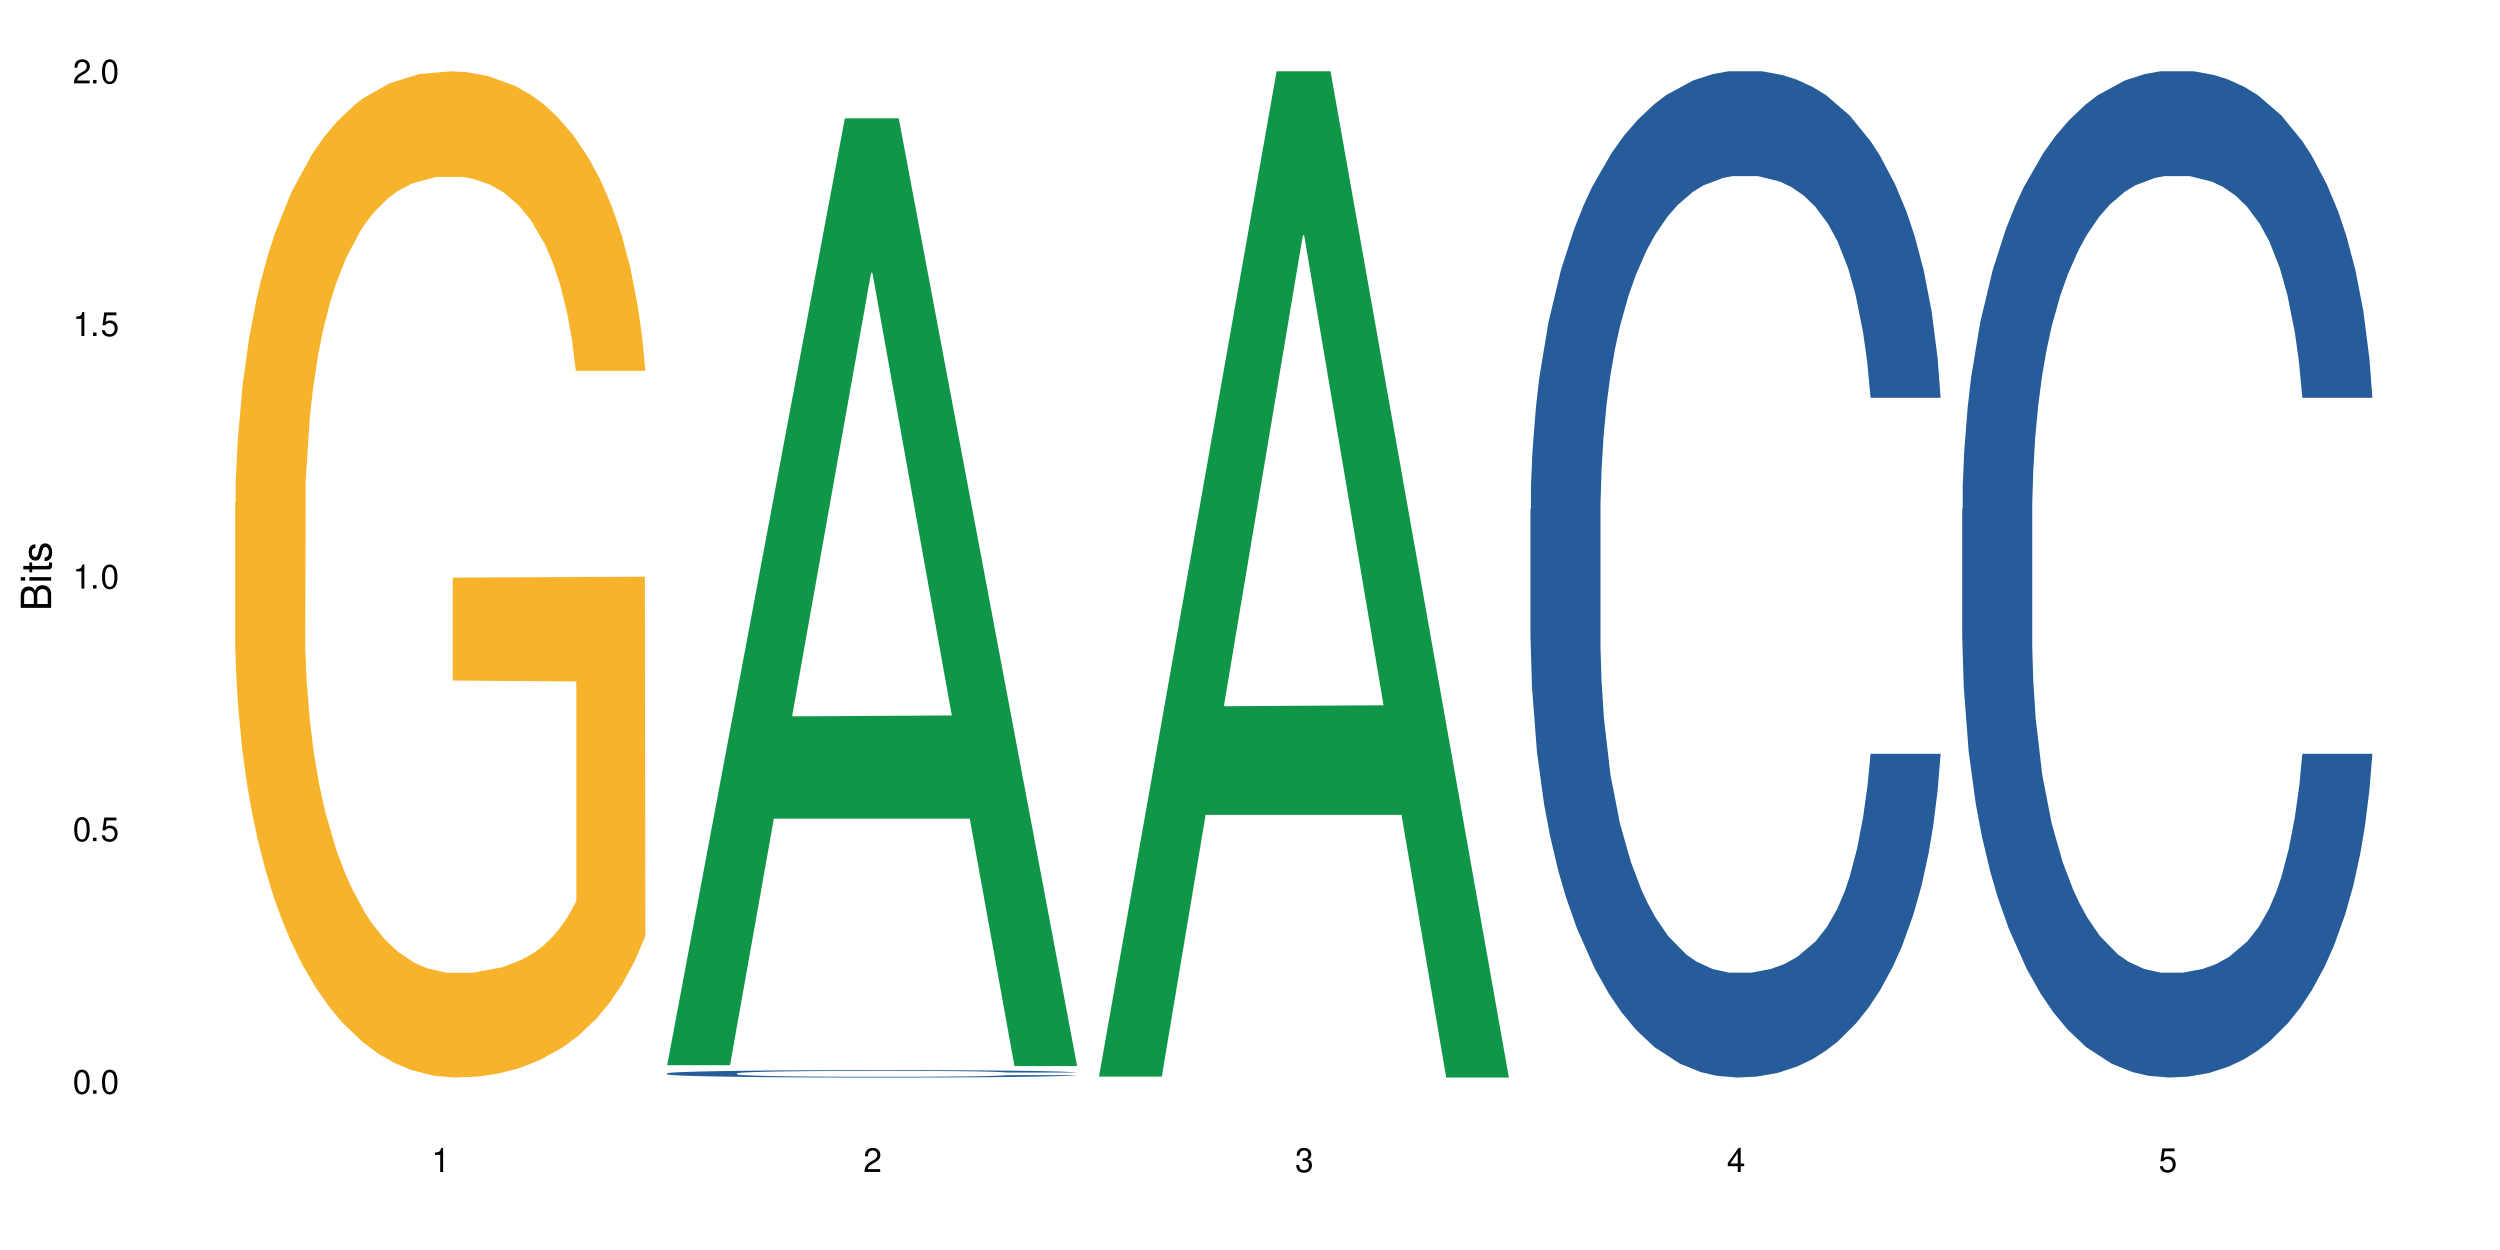 <?xml version="1.0" encoding="UTF-8"?>
<svg xmlns="http://www.w3.org/2000/svg" xmlns:xlink="http://www.w3.org/1999/xlink" width="720" height="360" viewBox="0 0 720 360">
<defs>
<g>
<g id="glyph-0-0">
</g>
<g id="glyph-0-1">
<path d="M 2.641 -6.938 C 2 -6.938 1.422 -6.656 1.078 -6.172 C 0.641 -5.562 0.406 -4.641 0.406 -3.359 C 0.406 -1.016 1.188 0.219 2.641 0.219 C 4.078 0.219 4.859 -1.016 4.859 -3.297 C 4.859 -4.641 4.656 -5.547 4.203 -6.172 C 3.844 -6.656 3.281 -6.938 2.641 -6.938 Z M 2.641 -6.188 C 3.547 -6.188 4 -5.25 4 -3.375 C 4 -1.406 3.562 -0.484 2.625 -0.484 C 1.734 -0.484 1.281 -1.438 1.281 -3.344 C 1.281 -5.25 1.734 -6.188 2.641 -6.188 Z M 2.641 -6.188 "/>
</g>
<g id="glyph-0-2">
<path d="M 1.828 -1 L 0.828 -1 L 0.828 0 L 1.828 0 Z M 1.828 -1 "/>
</g>
<g id="glyph-0-3">
<path d="M 4.562 -6.797 L 1.062 -6.797 L 0.547 -3.094 L 1.328 -3.094 C 1.719 -3.562 2.047 -3.734 2.578 -3.734 C 3.484 -3.734 4.062 -3.109 4.062 -2.094 C 4.062 -1.125 3.484 -0.531 2.578 -0.531 C 1.828 -0.531 1.375 -0.906 1.188 -1.672 L 0.328 -1.672 C 0.453 -1.109 0.547 -0.844 0.75 -0.594 C 1.125 -0.078 1.828 0.219 2.594 0.219 C 3.969 0.219 4.922 -0.781 4.922 -2.219 C 4.922 -3.562 4.031 -4.484 2.719 -4.484 C 2.25 -4.484 1.859 -4.359 1.469 -4.062 L 1.734 -5.969 L 4.562 -5.969 Z M 4.562 -6.797 "/>
</g>
<g id="glyph-0-4">
<path d="M 2.484 -4.938 L 2.484 0 L 3.328 0 L 3.328 -6.938 L 2.766 -6.938 C 2.469 -5.875 2.281 -5.734 0.984 -5.562 L 0.984 -4.938 Z M 2.484 -4.938 "/>
</g>
<g id="glyph-0-5">
<path d="M 4.859 -0.828 L 1.281 -0.828 C 1.359 -1.406 1.672 -1.781 2.5 -2.281 L 3.469 -2.828 C 4.406 -3.344 4.906 -4.062 4.906 -4.906 C 4.906 -5.484 4.672 -6.031 4.266 -6.406 C 3.859 -6.766 3.375 -6.938 2.719 -6.938 C 1.859 -6.938 1.219 -6.625 0.844 -6.031 C 0.609 -5.672 0.5 -5.234 0.484 -4.531 L 1.328 -4.531 C 1.359 -5.016 1.406 -5.281 1.531 -5.516 C 1.75 -5.938 2.188 -6.203 2.703 -6.203 C 3.469 -6.203 4.031 -5.641 4.031 -4.891 C 4.031 -4.344 3.719 -3.859 3.125 -3.516 L 2.234 -3 C 0.812 -2.172 0.406 -1.531 0.328 -0.016 L 4.859 -0.016 Z M 4.859 -0.828 "/>
</g>
<g id="glyph-0-6">
<path d="M 2.125 -3.188 L 2.578 -3.188 C 3.5 -3.188 3.984 -2.766 3.984 -1.922 C 3.984 -1.062 3.469 -0.531 2.594 -0.531 C 1.656 -0.531 1.203 -1 1.156 -2.016 L 0.312 -2.016 C 0.344 -1.453 0.438 -1.094 0.609 -0.781 C 0.953 -0.109 1.625 0.219 2.547 0.219 C 3.953 0.219 4.859 -0.625 4.859 -1.938 C 4.859 -2.828 4.516 -3.297 3.703 -3.594 C 4.344 -3.844 4.656 -4.328 4.656 -5.031 C 4.656 -6.219 3.875 -6.938 2.578 -6.938 C 1.203 -6.938 0.484 -6.172 0.453 -4.703 L 1.297 -4.703 C 1.312 -5.125 1.344 -5.359 1.453 -5.578 C 1.641 -5.969 2.062 -6.203 2.594 -6.203 C 3.344 -6.203 3.797 -5.75 3.797 -5 C 3.797 -4.516 3.609 -4.219 3.25 -4.047 C 3.016 -3.953 2.703 -3.922 2.125 -3.906 Z M 2.125 -3.188 "/>
</g>
<g id="glyph-0-7">
<path d="M 3.141 -1.672 L 3.141 0 L 3.984 0 L 3.984 -1.672 L 4.984 -1.672 L 4.984 -2.438 L 3.984 -2.438 L 3.984 -6.938 L 3.359 -6.938 L 0.266 -2.578 L 0.266 -1.672 Z M 3.141 -2.438 L 1 -2.438 L 3.141 -5.5 Z M 3.141 -2.438 "/>
</g>
<g id="glyph-1-0">
</g>
<g id="glyph-1-1">
<path d="M 0 -0.953 L 0 -4.891 C 0 -5.719 -0.234 -6.344 -0.734 -6.797 C -1.188 -7.234 -1.812 -7.469 -2.5 -7.469 C -3.547 -7.469 -4.188 -7 -4.625 -5.875 C -4.984 -6.688 -5.625 -7.094 -6.531 -7.094 C -7.172 -7.094 -7.734 -6.859 -8.141 -6.391 C -8.562 -5.922 -8.75 -5.344 -8.75 -4.5 L -8.75 -0.953 Z M -4.984 -2.062 L -7.766 -2.062 L -7.766 -4.219 C -7.766 -4.844 -7.688 -5.203 -7.453 -5.5 C -7.219 -5.812 -6.859 -5.969 -6.375 -5.969 C -5.891 -5.969 -5.531 -5.812 -5.297 -5.5 C -5.062 -5.203 -4.984 -4.844 -4.984 -4.219 Z M -0.984 -2.062 L -4 -2.062 L -4 -4.781 C -4 -5.766 -3.438 -6.359 -2.484 -6.359 C -1.547 -6.359 -0.984 -5.766 -0.984 -4.781 Z M -0.984 -2.062 "/>
</g>
<g id="glyph-1-2">
<path d="M -6.281 -1.797 L -6.281 -0.797 L 0 -0.797 L 0 -1.797 Z M -8.75 -1.797 L -8.75 -0.797 L -7.484 -0.797 L -7.484 -1.797 Z M -8.75 -1.797 "/>
</g>
<g id="glyph-1-3">
<path d="M -6.281 -3.047 L -6.281 -2.016 L -8.016 -2.016 L -8.016 -1.016 L -6.281 -1.016 L -6.281 -0.172 L -5.469 -0.172 L -5.469 -1.016 L -0.719 -1.016 C -0.078 -1.016 0.281 -1.453 0.281 -2.234 C 0.281 -2.5 0.25 -2.719 0.188 -3.047 L -0.641 -3.047 C -0.609 -2.906 -0.594 -2.766 -0.594 -2.562 C -0.594 -2.141 -0.719 -2.016 -1.156 -2.016 L -5.469 -2.016 L -5.469 -3.047 Z M -6.281 -3.047 "/>
</g>
<g id="glyph-1-4">
<path d="M -4.531 -5.25 C -5.766 -5.25 -6.469 -4.422 -6.469 -2.969 C -6.469 -1.516 -5.719 -0.562 -4.547 -0.562 C -3.562 -0.562 -3.094 -1.062 -2.734 -2.562 L -2.516 -3.484 C -2.344 -4.188 -2.094 -4.469 -1.641 -4.469 C -1.047 -4.469 -0.641 -3.875 -0.641 -3 C -0.641 -2.453 -0.797 -2 -1.062 -1.75 C -1.25 -1.594 -1.422 -1.531 -1.875 -1.469 L -1.875 -0.406 C -0.422 -0.453 0.281 -1.266 0.281 -2.922 C 0.281 -4.5 -0.5 -5.516 -1.719 -5.516 C -2.656 -5.516 -3.172 -4.984 -3.469 -3.734 L -3.703 -2.766 C -3.891 -1.953 -4.156 -1.609 -4.594 -1.609 C -5.188 -1.609 -5.547 -2.125 -5.547 -2.938 C -5.547 -3.75 -5.203 -4.172 -4.531 -4.203 Z M -4.531 -5.25 "/>
</g>
</g>
</defs>
<rect x="-72" y="-36" width="864" height="432" fill="rgb(100%, 100%, 100%)" fill-opacity="1"/>
<path fill-rule="nonzero" fill="rgb(96.863%, 70.196%, 16.863%)" fill-opacity="1" d="M 67.73 144.652 L 67.875 144.387 L 67.875 139.094 L 68.453 127.184 L 69.891 110.777 L 71.766 97.277 L 73.781 86.691 L 75.078 81.133 L 77.238 73.195 L 79.113 67.371 L 83.867 55.461 L 89.918 44.348 L 93.23 39.582 L 96.977 35.082 L 102.305 30.055 L 104.754 28.203 L 112.246 23.965 L 120.746 21.32 L 130.109 20.527 L 134.43 20.789 L 140.336 21.848 L 148.406 24.762 L 153.016 27.406 L 156.617 30.055 L 160.363 33.496 L 164.973 38.789 L 169.293 45.141 L 172.75 51.492 L 176.207 59.43 L 179.09 67.902 L 181.539 77.164 L 183.699 88.281 L 184.996 97.543 L 185.859 106.805 L 165.836 106.805 L 164.684 97.543 L 163.387 90.398 L 161.227 81.664 L 159.066 75.312 L 156.902 70.281 L 152.871 63.402 L 149.414 59.168 L 145.09 55.461 L 140.914 53.078 L 136.16 51.492 L 133.277 50.961 L 125.645 50.961 L 118.727 52.816 L 114.695 54.934 L 111.812 57.051 L 107.781 61.02 L 105.332 64.195 L 103.891 66.312 L 99.566 74.516 L 96.688 81.93 L 95.102 86.957 L 93.086 94.898 L 91.645 102.043 L 90.059 112.629 L 89.195 120.57 L 88.043 138.566 L 87.898 186.207 L 88.332 196.262 L 89.195 207.113 L 90.348 216.641 L 92.078 226.699 L 93.805 234.375 L 96.832 244.695 L 99.426 251.578 L 101.441 256.078 L 105.332 263.223 L 106.914 265.605 L 110.66 270.367 L 114.551 274.074 L 119.305 277.25 L 122.906 278.836 L 128.668 280.16 L 136.016 280.16 L 144.66 278.574 L 150.133 276.457 L 153.879 274.34 L 156.328 272.484 L 159.352 269.574 L 161.516 266.926 L 163.531 264.016 L 165.98 259.516 L 165.98 196.262 L 130.398 195.996 L 130.398 166.355 L 185.715 166.09 L 185.859 269.574 L 182.836 276.719 L 179.09 283.602 L 175.488 288.895 L 171.742 293.395 L 166.414 298.422 L 162.09 301.598 L 155.465 305.305 L 149.414 307.688 L 143.074 309.273 L 137.457 310.066 L 130.828 310.332 L 124.922 309.805 L 118.586 308.215 L 113.543 306.098 L 108.934 303.453 L 104.32 300.012 L 98.559 294.453 L 94.812 289.953 L 90.926 284.395 L 87.035 277.777 L 83.578 270.633 L 81.273 265.074 L 78.969 258.723 L 76.52 250.781 L 74.215 241.785 L 72.484 233.578 L 70.898 224.316 L 69.746 215.582 L 68.594 203.672 L 68.02 194.145 L 67.73 185.941 Z M 67.73 144.652 "/>
<path fill-rule="nonzero" fill="rgb(6.275%, 58.824%, 28.235%)" fill-opacity="1" d="M 192.078 306.773 L 192.203 306.516 L 243.316 34.082 L 258.84 34.082 L 310.207 307.031 L 292.16 307.031 L 279.285 235.781 L 222.871 235.781 L 210.25 306.773 L 192.078 306.773 L 228.297 206.309 L 274.113 206.051 L 251.27 78.676 L 251.016 78.418 L 250.762 79.188 L 228.172 206.051 L 228.297 206.309 Z M 192.078 306.773 "/>
<path fill-rule="nonzero" fill="rgb(14.51%, 36.078%, 60%)" fill-opacity="1" d="M 192.078 309.125 L 192.223 309.121 L 192.223 309.074 L 192.652 309 L 193.664 308.906 L 194.672 308.844 L 197.266 308.727 L 200.863 308.617 L 204.609 308.531 L 207.348 308.48 L 209.797 308.441 L 215.414 308.367 L 219.016 308.332 L 222.906 308.297 L 227.66 308.266 L 231.117 308.246 L 238.898 308.215 L 244.66 308.199 L 249.125 308.195 L 258.777 308.195 L 264.539 308.203 L 268.719 308.211 L 273.328 308.227 L 277.219 308.246 L 283.988 308.289 L 290.039 308.344 L 292.777 308.375 L 297.098 308.434 L 300.41 308.492 L 302.715 308.543 L 305.309 308.617 L 307.613 308.703 L 309.344 308.805 L 310.207 308.887 L 290.039 308.887 L 289.031 308.809 L 287.879 308.75 L 285.715 308.668 L 283.555 308.613 L 280.531 308.555 L 277.793 308.52 L 274.047 308.48 L 270.734 308.457 L 267.277 308.441 L 263.965 308.43 L 257.625 308.418 L 250.277 308.418 L 247.539 308.422 L 241.922 308.438 L 238.898 308.449 L 234.574 308.477 L 231.551 308.504 L 227.949 308.543 L 225.5 308.574 L 222.473 308.625 L 220.312 308.672 L 217.863 308.734 L 216.422 308.785 L 215.129 308.84 L 213.977 308.902 L 213.109 308.973 L 212.535 309.043 L 212.246 309.113 L 212.246 309.418 L 212.535 309.488 L 213.254 309.57 L 215.129 309.688 L 217.863 309.793 L 221.035 309.875 L 224.059 309.934 L 225.789 309.961 L 228.094 309.992 L 231.695 310.031 L 236.879 310.07 L 239.906 310.086 L 244.516 310.102 L 249.27 310.109 L 255.609 310.109 L 261.227 310.102 L 264.973 310.094 L 268.863 310.078 L 274.191 310.043 L 277.504 310.012 L 280.387 309.977 L 282.547 309.938 L 283.988 309.906 L 286.148 309.844 L 287.879 309.777 L 289.176 309.711 L 290.039 309.645 L 310.207 309.645 L 309.344 309.723 L 308.047 309.797 L 306.75 309.855 L 304.734 309.926 L 302.426 309.984 L 299.113 310.055 L 296.379 310.098 L 292.777 310.148 L 289.461 310.184 L 285.859 310.219 L 280.531 310.258 L 277.074 310.277 L 273.328 310.293 L 268.863 310.309 L 263.242 310.324 L 257.191 310.332 L 251.574 310.332 L 245.523 310.328 L 241.059 310.32 L 235.152 310.305 L 227.805 310.27 L 222.473 310.23 L 218.297 310.195 L 214.695 310.156 L 210.66 310.102 L 205.477 310.016 L 202.305 309.949 L 200.145 309.895 L 197.695 309.816 L 195.969 309.75 L 193.949 309.641 L 192.508 309.5 L 192.078 309.395 Z M 192.078 309.125 "/>
<path fill-rule="nonzero" fill="rgb(6.275%, 58.824%, 28.235%)" fill-opacity="1" d="M 316.426 310.059 L 316.551 309.789 L 367.664 20.527 L 383.188 20.527 L 434.555 310.332 L 416.508 310.332 L 403.633 234.684 L 347.219 234.684 L 334.598 310.059 L 316.426 310.059 L 352.645 203.391 L 398.457 203.117 L 375.613 67.875 L 375.363 67.602 L 375.109 68.418 L 352.52 203.117 L 352.645 203.391 Z M 316.426 310.059 "/>
<path fill-rule="nonzero" fill="rgb(14.51%, 36.078%, 60%)" fill-opacity="1" d="M 440.77 146.621 L 440.914 146.355 L 440.914 140 L 441.348 129.934 L 442.355 117.215 L 443.363 108.477 L 445.957 92.844 L 449.559 77.746 L 453.305 66.09 L 456.043 59.203 L 458.488 53.902 L 464.109 44.102 L 467.711 39.07 L 471.602 34.566 L 476.355 30.062 L 479.812 27.414 L 487.59 23.176 L 493.352 21.32 L 497.82 20.527 L 507.469 20.527 L 513.234 21.586 L 517.41 22.91 L 522.02 25.031 L 525.91 27.414 L 532.68 33.242 L 538.73 40.66 L 541.469 44.898 L 545.789 53.109 L 549.105 61.055 L 551.41 67.945 L 554.004 77.746 L 556.309 89.668 L 558.035 103.176 L 558.898 114.566 L 538.73 114.566 L 537.723 103.973 L 536.57 95.758 L 534.41 84.898 L 532.25 77.215 L 529.223 69.535 L 526.488 64.5 L 522.742 59.469 L 519.426 56.289 L 515.969 53.902 L 512.656 52.316 L 506.316 50.727 L 498.973 50.727 L 496.234 51.254 L 490.617 53.375 L 487.59 55.23 L 483.27 58.938 L 480.242 62.383 L 476.641 67.68 L 474.191 72.184 L 471.168 79.07 L 469.008 85.164 L 466.559 93.906 L 465.117 100.527 L 463.82 107.945 L 462.668 116.688 L 461.805 125.957 L 461.227 135.762 L 460.938 145.297 L 460.938 186.355 L 461.227 195.895 L 461.949 207.02 L 463.82 223.18 L 466.559 237.219 L 469.727 248.344 L 472.754 256.293 L 474.48 260 L 476.785 264.238 L 480.387 269.535 L 485.574 274.836 L 488.598 276.953 L 493.207 279.074 L 497.961 280.133 L 504.301 280.133 L 509.918 279.074 L 513.664 277.75 L 517.555 275.629 L 522.887 271.125 L 526.199 266.887 L 529.078 261.855 L 531.242 256.82 L 532.68 252.582 L 534.844 244.371 L 536.57 235.363 L 537.867 226.094 L 538.73 217.086 L 558.898 217.086 L 558.035 227.684 L 556.738 238.012 L 555.441 245.695 L 553.426 254.969 L 551.121 263.18 L 547.809 272.449 L 545.07 278.543 L 541.469 285.168 L 538.156 290.199 L 534.555 294.703 L 529.223 300 L 525.766 302.648 L 522.02 305.035 L 517.555 307.152 L 511.938 309.008 L 505.887 310.066 L 500.266 310.332 L 494.219 309.801 L 489.75 308.742 L 483.844 306.359 L 476.496 301.59 L 471.168 296.559 L 466.988 291.523 L 463.387 286.227 L 459.355 279.074 L 454.168 267.418 L 451 258.41 L 448.84 250.992 L 446.391 240.664 L 444.66 231.391 L 442.645 216.555 L 441.203 197.746 L 440.77 183.18 Z M 440.77 146.621 "/>
<path fill-rule="nonzero" fill="rgb(14.51%, 36.078%, 60%)" fill-opacity="1" d="M 565.117 146.621 L 565.262 146.355 L 565.262 140 L 565.695 129.934 L 566.703 117.215 L 567.711 108.477 L 570.305 92.844 L 573.906 77.746 L 577.652 66.09 L 580.387 59.203 L 582.836 53.902 L 588.457 44.102 L 592.055 39.07 L 595.945 34.566 L 600.699 30.062 L 604.156 27.414 L 611.938 23.176 L 617.699 21.32 L 622.164 20.527 L 631.816 20.527 L 637.578 21.586 L 641.758 22.91 L 646.367 25.031 L 650.258 27.414 L 657.027 33.242 L 663.078 40.66 L 665.816 44.898 L 670.137 53.109 L 673.449 61.055 L 675.754 67.945 L 678.348 77.746 L 680.652 89.668 L 682.383 103.176 L 683.246 114.566 L 663.078 114.566 L 662.07 103.973 L 660.918 95.758 L 658.758 84.898 L 656.594 77.215 L 653.57 69.535 L 650.832 64.5 L 647.086 59.469 L 643.773 56.289 L 640.316 53.902 L 637.004 52.316 L 630.664 50.727 L 623.316 50.727 L 620.582 51.254 L 614.961 53.375 L 611.938 55.23 L 607.613 58.938 L 604.59 62.383 L 600.988 67.68 L 598.539 72.184 L 595.516 79.07 L 593.352 85.164 L 590.902 93.906 L 589.465 100.527 L 588.168 107.945 L 587.016 116.688 L 586.148 125.957 L 585.574 135.762 L 585.285 145.297 L 585.285 186.355 L 585.574 195.895 L 586.293 207.02 L 588.168 223.18 L 590.902 237.219 L 594.074 248.344 L 597.098 256.293 L 598.828 260 L 601.133 264.238 L 604.734 269.535 L 609.922 274.836 L 612.945 276.953 L 617.555 279.074 L 622.309 280.133 L 628.648 280.133 L 634.266 279.074 L 638.012 277.75 L 641.902 275.629 L 647.23 271.125 L 650.547 266.887 L 653.426 261.855 L 655.586 256.82 L 657.027 252.582 L 659.188 244.371 L 660.918 235.363 L 662.215 226.094 L 663.078 217.086 L 683.246 217.086 L 682.383 227.684 L 681.086 238.012 L 679.789 245.695 L 677.773 254.969 L 675.469 263.18 L 672.152 272.449 L 669.418 278.543 L 665.816 285.168 L 662.504 290.199 L 658.902 294.703 L 653.57 300 L 650.113 302.648 L 646.367 305.035 L 641.902 307.152 L 636.281 309.008 L 630.234 310.066 L 624.613 310.332 L 618.562 309.801 L 614.098 308.742 L 608.191 306.359 L 600.844 301.59 L 595.516 296.559 L 591.336 291.523 L 587.734 286.227 L 583.699 279.074 L 578.516 267.418 L 575.344 258.41 L 573.184 250.992 L 570.734 240.664 L 569.008 231.391 L 566.988 216.555 L 565.551 197.746 L 565.117 183.18 Z M 565.117 146.621 "/>
<g fill="rgb(0%, 0%, 0%)" fill-opacity="1">
<use xlink:href="#glyph-0-1" x="20.965" y="314.993"/>
<use xlink:href="#glyph-0-2" x="25.965" y="314.993"/>
<use xlink:href="#glyph-0-1" x="28.965" y="314.993"/>
</g>
<g fill="rgb(0%, 0%, 0%)" fill-opacity="1">
<use xlink:href="#glyph-0-1" x="20.965" y="242.251"/>
<use xlink:href="#glyph-0-2" x="25.965" y="242.251"/>
<use xlink:href="#glyph-0-3" x="28.965" y="242.251"/>
</g>
<g fill="rgb(0%, 0%, 0%)" fill-opacity="1">
<use xlink:href="#glyph-0-4" x="20.965" y="169.509"/>
<use xlink:href="#glyph-0-2" x="25.965" y="169.509"/>
<use xlink:href="#glyph-0-1" x="28.965" y="169.509"/>
</g>
<g fill="rgb(0%, 0%, 0%)" fill-opacity="1">
<use xlink:href="#glyph-0-4" x="20.965" y="96.767"/>
<use xlink:href="#glyph-0-2" x="25.965" y="96.767"/>
<use xlink:href="#glyph-0-3" x="28.965" y="96.767"/>
</g>
<g fill="rgb(0%, 0%, 0%)" fill-opacity="1">
<use xlink:href="#glyph-0-5" x="20.965" y="24.024"/>
<use xlink:href="#glyph-0-2" x="25.965" y="24.024"/>
<use xlink:href="#glyph-0-1" x="28.965" y="24.024"/>
</g>
<g fill="rgb(0%, 0%, 0%)" fill-opacity="1">
<use xlink:href="#glyph-0-4" x="124.297" y="337.532"/>
</g>
<g fill="rgb(0%, 0%, 0%)" fill-opacity="1">
<use xlink:href="#glyph-0-5" x="248.641" y="337.532"/>
</g>
<g fill="rgb(0%, 0%, 0%)" fill-opacity="1">
<use xlink:href="#glyph-0-6" x="372.988" y="337.532"/>
</g>
<g fill="rgb(0%, 0%, 0%)" fill-opacity="1">
<use xlink:href="#glyph-0-7" x="497.336" y="337.532"/>
</g>
<g fill="rgb(0%, 0%, 0%)" fill-opacity="1">
<use xlink:href="#glyph-0-3" x="621.684" y="337.532"/>
</g>
<g fill="rgb(0%, 0%, 0%)" fill-opacity="1">
<use xlink:href="#glyph-1-1" x="14.725" y="176.012"/>
<use xlink:href="#glyph-1-2" x="14.725" y="168.012"/>
<use xlink:href="#glyph-1-3" x="14.725" y="165.012"/>
<use xlink:href="#glyph-1-4" x="14.725" y="162.012"/>
</g>
</svg>
